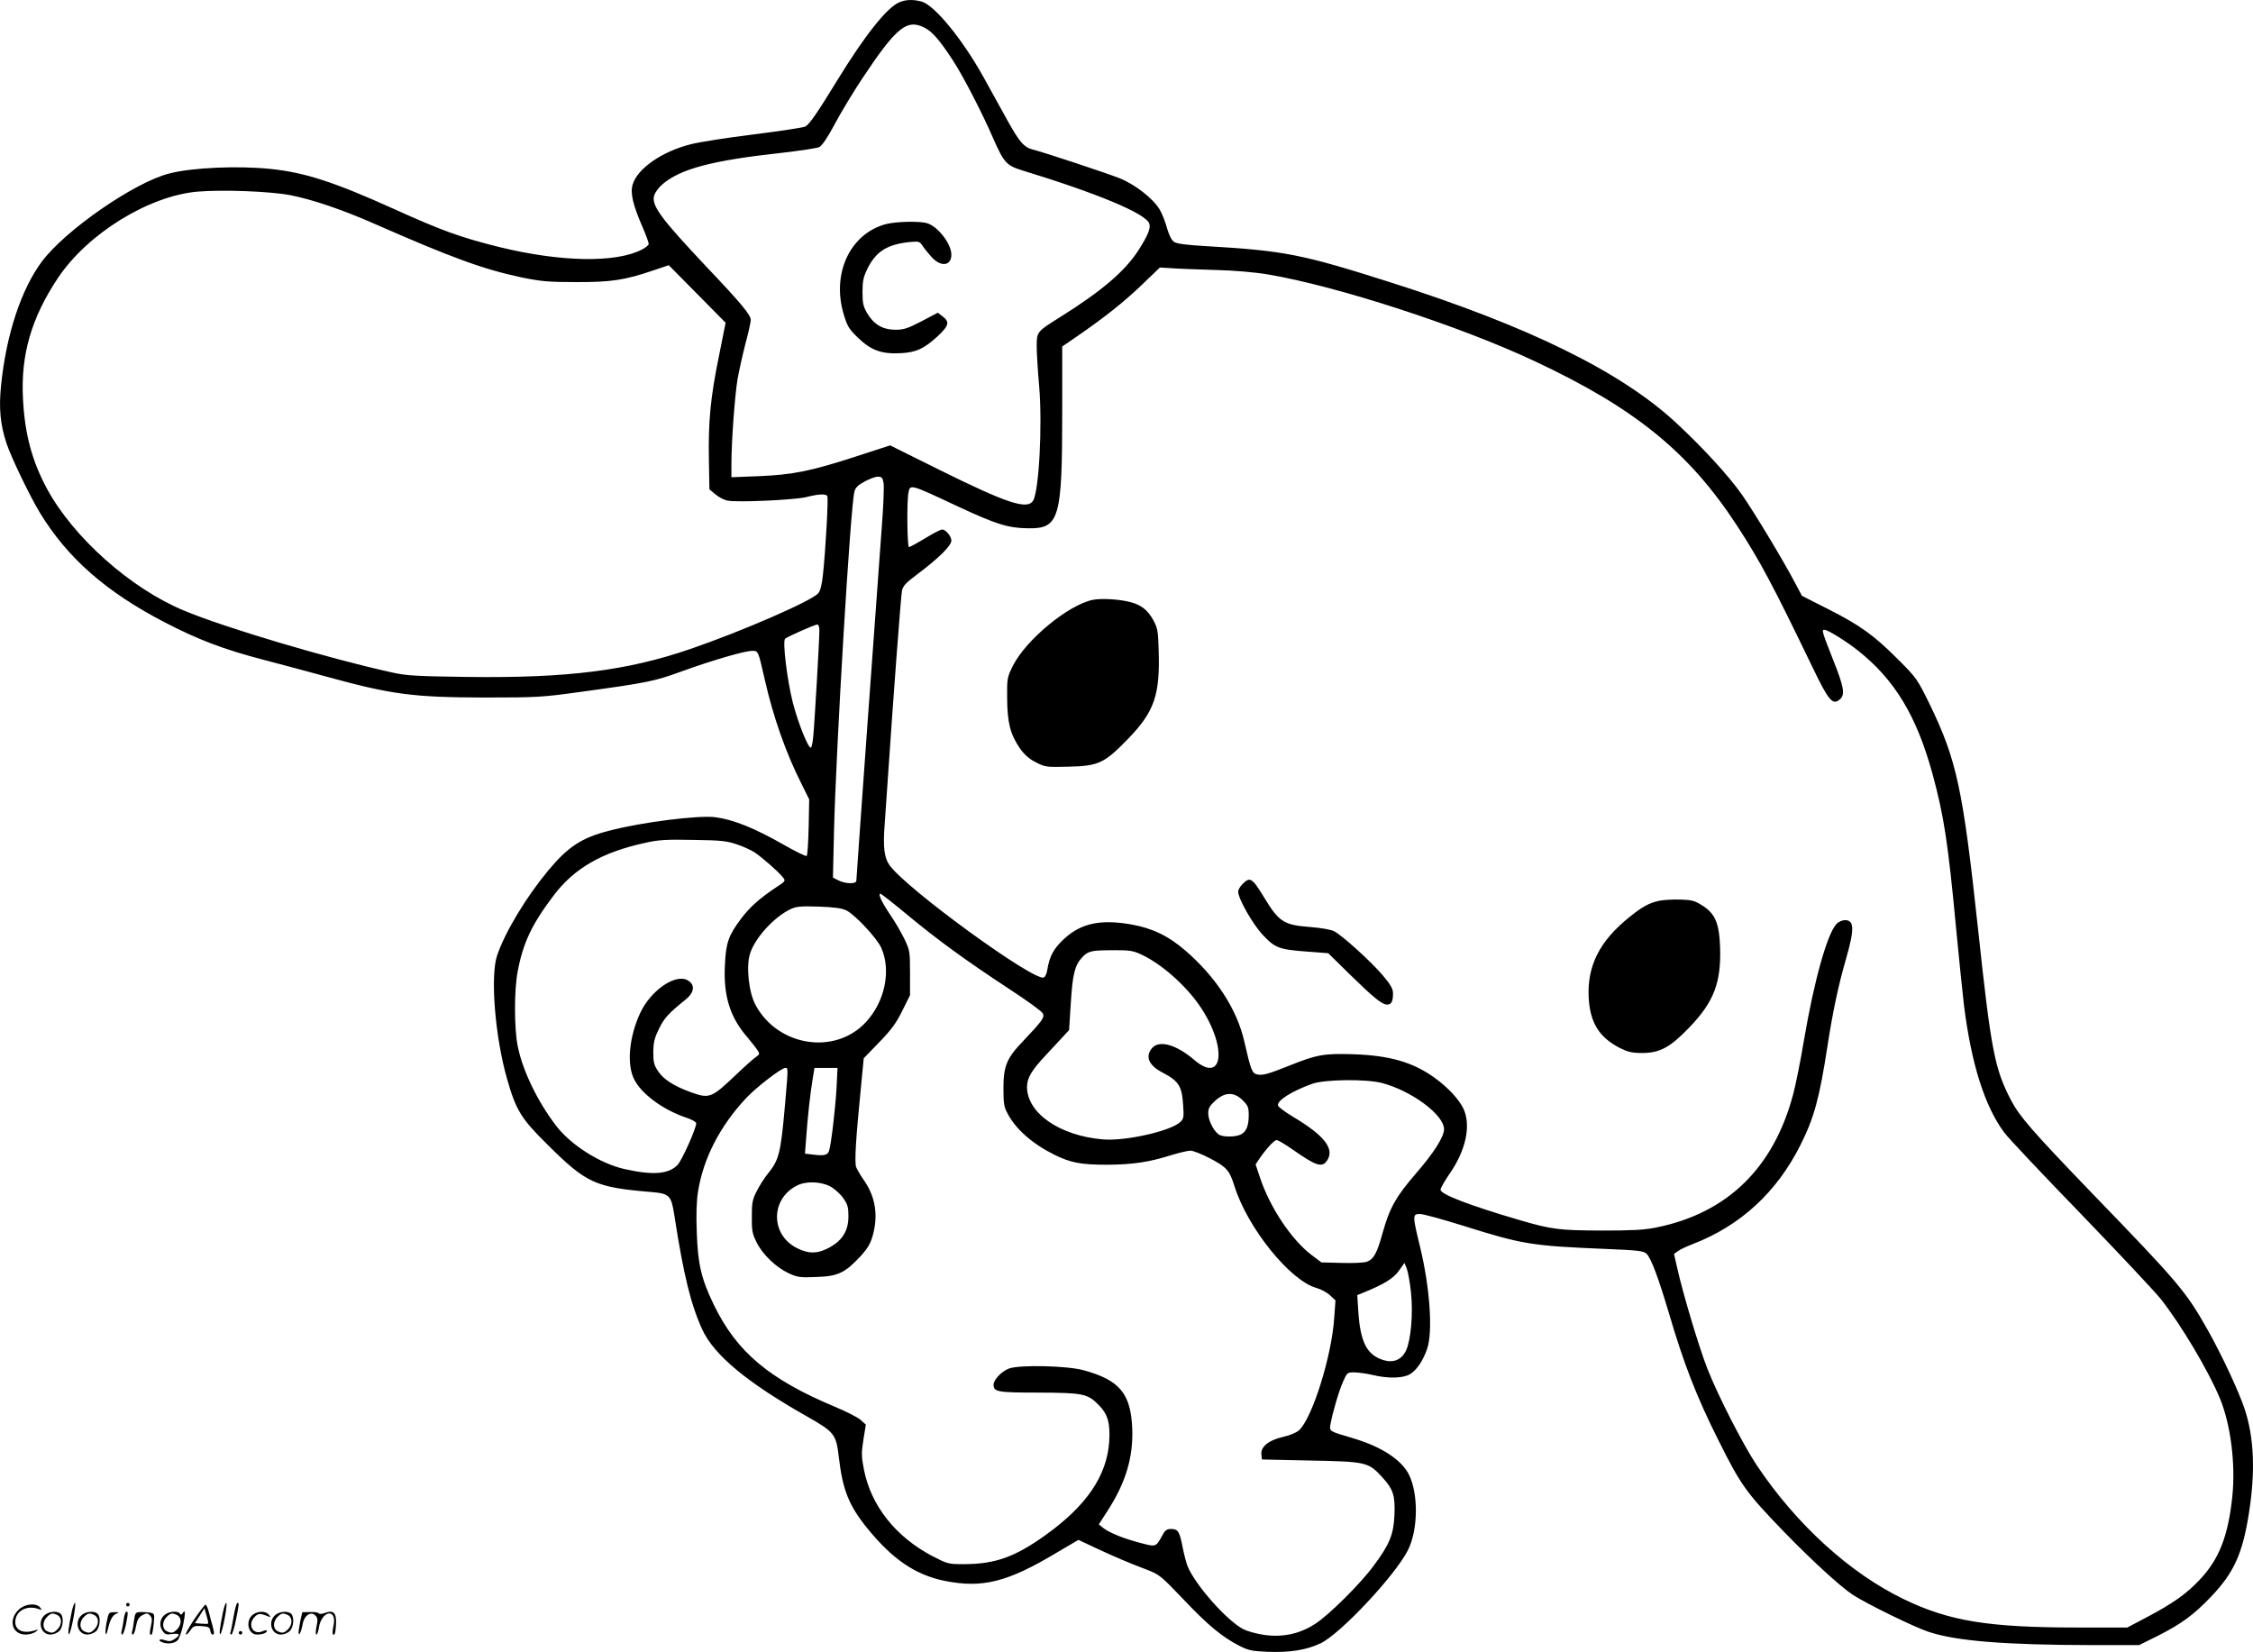 <?xml version="1.0" encoding="UTF-8"?>
<svg xmlns="http://www.w3.org/2000/svg" version="1.0" viewBox="0 0 1280.432 938.807" preserveAspectRatio="xMidYMid meet">
  <g transform="translate(-0.321,938.902) scale(0.1,-0.1)" fill="#000000" stroke="none">
    <path d="M5112 9375 c-70 -31 -196 -190 -352 -445 -112 -183 -157 -248 -180 -260 -11 -6 -144 -26 -295 -45 -152 -19 -313 -44 -357 -56 -163 -41 -302 -138 -329 -228 -15 -49 1 -116 57 -245 19 -44 34 -85 34 -93 0 -7 -18 -22 -40 -33 -149 -76 -462 -70 -809 15 -221 55 -326 93 -598 216 -341 154 -507 208 -703 228 -185 19 -445 8 -575 -26 -196 -49 -589 -321 -722 -498 -119 -158 -205 -418 -234 -709 -13 -128 -4 -222 32 -329 27 -80 134 -302 189 -392 158 -259 378 -451 710 -623 187 -97 333 -153 555 -211 105 -27 271 -72 370 -99 364 -100 487 -116 890 -117 307 0 330 2 555 33 373 51 414 60 560 113 176 64 364 119 406 119 37 0 35 6 74 -165 48 -212 120 -415 205 -584 l47 -95 -3 -157 c-2 -87 -7 -160 -11 -164 -4 -4 -62 24 -130 63 -167 95 -285 143 -390 157 -94 12 -418 -28 -603 -77 -156 -40 -233 -90 -347 -227 -125 -151 -243 -346 -289 -480 -41 -117 -12 -469 57 -707 50 -175 80 -223 227 -368 223 -222 272 -244 589 -271 107 -9 116 -18 134 -135 53 -342 94 -506 159 -648 67 -144 253 -299 590 -490 162 -92 170 -102 186 -238 21 -181 57 -271 158 -396 144 -179 276 -269 443 -303 216 -43 358 -7 641 163 l119 70 96 -45 c107 -50 191 -86 297 -126 67 -26 78 -35 203 -166 140 -148 220 -214 317 -264 53 -27 72 -31 161 -35 130 -5 222 10 304 49 114 56 423 386 495 529 58 116 60 320 5 430 -43 84 -155 157 -315 205 -142 42 -137 39 -130 82 12 66 47 186 71 240 23 52 24 53 66 53 24 -1 70 -7 103 -15 87 -21 173 -19 212 5 38 23 74 77 97 144 33 97 16 344 -39 574 -45 184 -45 192 -2 192 19 0 128 -30 243 -66 345 -108 388 -115 822 -133 172 -7 205 -11 222 -26 26 -24 67 -133 130 -345 83 -282 155 -468 278 -713 129 -259 158 -299 371 -520 162 -167 327 -318 397 -363 81 -52 345 -181 426 -208 158 -53 430 -75 936 -76 l262 0 103 51 c137 69 207 120 308 226 128 135 177 242 213 471 38 237 30 433 -25 597 -34 101 -132 310 -210 448 -124 219 -162 264 -661 780 -337 350 -407 431 -456 524 -93 179 -113 282 -187 971 -86 798 -121 962 -276 1281 -69 140 -73 147 -177 251 -141 141 -217 195 -398 287 l-150 76 -40 75 c-62 119 -230 398 -299 497 -76 109 -224 270 -377 412 -313 290 -838 548 -1618 796 -509 162 -606 181 -1049 207 -111 6 -171 14 -185 24 -14 9 -28 37 -40 77 -9 35 -28 83 -42 107 -38 64 -144 146 -233 180 -86 33 -424 145 -488 161 -52 14 -76 42 -149 174 -31 56 -90 163 -131 237 -120 216 -278 409 -352 430 -49 13 -90 12 -129 -5z m147 -144 c43 -22 86 -72 159 -184 58 -88 170 -305 231 -447 59 -134 75 -152 163 -179 432 -132 706 -247 723 -303 9 -25 -8 -67 -61 -150 -76 -119 -209 -233 -449 -383 -128 -80 -130 -82 -130 -163 0 -37 6 -139 14 -227 19 -222 -1 -601 -35 -652 -33 -52 -148 -14 -522 171 l-290 144 -197 -64 c-252 -82 -356 -103 -550 -111 l-155 -6 0 74 c0 125 19 389 35 484 9 50 29 140 45 202 17 62 30 122 30 134 0 28 -55 95 -251 301 -263 279 -317 352 -297 409 5 15 25 42 44 59 102 89 283 137 676 180 106 12 204 27 217 33 16 8 47 53 89 132 35 66 106 183 157 260 194 291 252 338 354 286z m-3606 -951 c123 -24 292 -81 472 -160 444 -195 621 -260 840 -307 113 -23 153 -27 310 -27 199 -1 279 11 440 66 l89 30 162 -164 161 -163 -38 -190 c-48 -234 -61 -372 -57 -589 l3 -168 35 -29 c19 -16 50 -32 69 -35 57 -11 381 4 446 20 71 18 111 20 120 6 7 -11 -10 -312 -25 -449 -6 -56 -15 -91 -27 -104 -39 -44 -432 -215 -726 -316 -358 -123 -697 -166 -1262 -159 -299 4 -352 7 -436 26 -359 79 -952 255 -1182 352 -303 126 -628 416 -777 692 -85 158 -126 311 -136 509 -14 251 48 463 199 689 168 251 514 465 792 490 144 12 411 2 528 -20z m5254 -425 c114 -3 229 -13 305 -26 390 -66 1084 -291 1510 -491 571 -267 879 -517 1151 -933 134 -205 205 -339 436 -818 89 -184 111 -208 152 -171 29 26 22 69 -40 224 -63 160 -66 170 -49 170 19 0 124 -65 193 -120 207 -165 330 -369 420 -695 66 -242 89 -391 135 -880 17 -176 37 -374 45 -440 42 -334 118 -572 228 -721 24 -33 221 -241 437 -464 215 -223 420 -441 455 -485 116 -148 270 -407 335 -564 61 -149 89 -371 70 -556 -23 -223 -75 -357 -185 -473 -76 -81 -152 -135 -306 -216 l-106 -56 -279 0 c-510 0 -731 36 -989 160 -308 148 -613 426 -837 761 -78 117 -219 392 -281 549 -46 116 -140 429 -172 574 l-18 79 22 16 c12 9 50 27 84 40 271 104 479 295 614 566 77 154 107 265 153 565 29 188 62 344 104 488 49 170 48 222 -5 222 -16 0 -37 -9 -49 -22 -53 -57 -128 -327 -185 -663 -19 -115 -47 -253 -61 -305 -111 -419 -375 -676 -780 -757 -70 -14 -136 -17 -309 -17 -239 1 -283 6 -464 59 -287 84 -451 147 -451 173 0 9 23 49 51 90 93 133 123 274 80 369 -25 54 -90 124 -167 179 -122 87 -253 125 -460 132 -165 5 -207 -2 -359 -63 -130 -52 -157 -59 -190 -51 -26 7 -34 27 -70 186 -41 182 -161 367 -335 517 -97 84 -189 128 -310 149 -174 30 -284 6 -380 -83 -59 -55 -82 -97 -95 -176 -3 -21 -12 -40 -20 -43 -57 -22 -782 505 -877 639 -30 42 -37 104 -27 232 4 61 13 184 19 275 29 434 73 1019 79 1050 5 29 21 46 93 100 116 87 188 158 188 187 0 25 -32 63 -53 63 -8 0 -51 -22 -96 -50 -45 -27 -87 -50 -92 -50 -10 0 -13 259 -3 309 10 50 8 50 281 -78 215 -100 283 -122 393 -124 185 -4 200 47 200 674 l0 359 76 52 c166 114 276 202 375 297 l104 100 65 -4 c36 -3 147 -7 247 -10z m-1882 -1212 c3 -21 -1 -130 -10 -243 -23 -305 -145 -2000 -145 -2016 0 -20 -63 -18 -102 2 l-31 16 6 262 c12 482 93 1841 116 1931 5 22 20 37 57 57 27 15 61 28 76 28 23 0 27 -5 33 -37z m-365 -837 c0 -54 -29 -556 -36 -613 -3 -29 -9 -53 -13 -53 -16 0 -73 144 -102 256 -33 131 -59 348 -44 363 13 12 167 80 183 81 7 0 12 -13 12 -34z m-470 -1215 c36 -12 82 -33 102 -46 43 -29 136 -110 160 -141 17 -21 17 -22 -40 -59 -90 -60 -148 -111 -198 -178 -71 -95 -85 -135 -91 -262 -9 -176 29 -297 128 -411 22 -26 47 -58 56 -71 15 -23 15 -25 -8 -41 -13 -9 -62 -52 -109 -97 -145 -138 -154 -141 -263 -102 -94 34 -154 73 -184 119 -23 34 -27 51 -27 109 1 56 7 80 33 133 30 60 53 86 150 164 50 40 56 82 16 108 -68 45 -213 -53 -274 -185 -63 -137 -77 -292 -33 -377 43 -84 168 -175 300 -218 28 -10 52 -23 52 -30 0 -30 -81 -211 -106 -237 -51 -53 -141 -60 -304 -23 -136 31 -302 136 -385 244 -105 136 -191 313 -219 452 -21 100 -21 319 -1 425 31 164 80 268 203 431 118 157 276 248 525 302 77 17 121 19 272 16 154 -2 189 -6 245 -25z m965 -397 c176 -146 337 -263 576 -420 103 -67 192 -131 198 -143 13 -23 -1 -42 -111 -158 -93 -97 -112 -141 -112 -268 0 -85 3 -107 23 -143 46 -89 141 -173 266 -235 93 -46 151 -57 303 -57 142 1 237 15 360 54 46 14 96 26 111 26 16 0 68 -21 115 -46 91 -48 107 -66 136 -159 75 -236 315 -533 464 -575 26 -7 61 -26 78 -42 l31 -29 -7 -97 c-14 -219 -124 -569 -199 -640 -15 -14 -52 -30 -93 -39 -82 -19 -127 -56 -122 -100 l3 -28 275 -6 c319 -6 330 -9 409 -95 63 -69 74 -104 69 -218 -5 -108 -28 -164 -118 -285 -75 -102 -253 -279 -332 -330 -87 -57 -185 -78 -290 -63 -42 6 -96 21 -118 32 -93 48 -271 248 -317 357 -8 20 -21 70 -29 111 -17 88 -26 102 -66 102 -22 0 -33 -7 -46 -31 -40 -73 -37 -72 -125 -49 -97 25 -180 59 -213 85 l-26 21 47 73 c106 163 149 307 143 471 -8 200 -72 276 -276 332 -94 26 -362 32 -424 10 -41 -15 -88 -63 -88 -92 0 -41 22 -45 254 -45 253 -1 280 -6 342 -69 53 -53 68 -104 61 -211 -14 -194 -129 -363 -362 -530 -175 -125 -285 -164 -462 -165 -91 0 -94 1 -183 47 -208 110 -347 286 -387 491 -14 72 -15 93 -3 169 l14 86 -30 27 c-17 15 -82 48 -145 74 -375 157 -559 312 -689 580 -71 147 -91 230 -97 414 -4 98 -1 179 7 228 30 190 125 374 274 533 57 61 200 171 222 171 17 0 17 5 -1 -204 -25 -285 -34 -319 -101 -401 -18 -22 -45 -65 -60 -95 -25 -48 -28 -67 -28 -145 -1 -79 3 -98 27 -146 34 -69 110 -142 183 -176 50 -23 65 -25 157 -21 122 4 162 23 249 116 42 46 58 73 71 119 32 114 16 219 -48 312 -20 28 -40 63 -46 77 -10 28 -3 149 27 454 l16 165 88 91 c68 70 97 109 131 179 l44 88 0 126 c0 121 -1 129 -31 192 -18 37 -54 100 -82 140 -50 75 -70 119 -55 119 4 0 71 -52 148 -116z m-343 22 c50 -24 175 -158 200 -214 57 -129 20 -307 -89 -423 -176 -188 -500 -136 -626 99 -38 70 -54 216 -32 289 27 90 135 209 230 255 34 16 57 18 160 15 88 -3 130 -9 157 -21z m1677 -251 c114 -53 250 -173 331 -290 159 -231 138 -453 -30 -309 -103 88 -201 115 -241 65 -38 -47 -17 -96 59 -136 94 -49 112 -77 119 -183 5 -73 4 -80 -17 -100 -55 -51 -312 -109 -438 -98 -245 20 -432 149 -432 298 0 51 26 95 109 183 31 33 73 78 93 100 l37 40 10 156 c10 163 23 213 64 257 33 36 52 41 172 41 97 1 116 -2 164 -24z m-1732 -767 c-7 -114 -30 -311 -42 -349 -8 -24 -27 -29 -86 -22 l-51 6 7 91 c8 115 22 242 36 329 l11 67 65 0 66 0 -6 -122z m3098 37 c168 -43 355 -181 355 -263 0 -43 -58 -135 -160 -252 -114 -132 -149 -195 -189 -337 -32 -116 -50 -149 -89 -164 -15 -6 -79 -9 -143 -7 l-116 3 -57 43 c-113 86 -234 267 -291 436 l-26 78 25 37 c40 57 81 101 95 101 8 0 48 -24 90 -53 132 -93 167 -105 195 -65 47 67 -13 144 -193 251 -43 26 -81 54 -84 62 -11 27 74 82 194 125 70 25 303 28 394 5z m-789 -99 c30 -30 34 -40 34 -85 0 -61 -14 -95 -47 -110 -32 -15 -105 -14 -125 2 -29 22 -58 81 -58 118 0 30 7 43 40 73 55 50 107 51 156 2z m-2345 -489 c24 -13 58 -43 74 -66 26 -37 30 -52 30 -105 0 -78 -32 -132 -100 -172 -69 -40 -122 -43 -190 -9 -152 74 -155 276 -6 355 52 28 136 26 192 -3z m3301 -601 c13 -120 0 -272 -28 -332 -25 -52 -70 -71 -126 -55 -95 28 -133 100 -145 273 l-6 97 29 12 c120 48 177 83 207 126 l32 45 13 -32 c7 -17 18 -78 24 -134z M5036 8115 c-203 -56 -308 -282 -237 -515 20 -66 30 -82 82 -132 74 -71 134 -92 243 -86 87 5 130 25 208 96 65 61 70 82 27 114 l-26 20 -93 -49 c-79 -41 -101 -48 -149 -48 -72 1 -121 30 -159 93 -23 40 -27 58 -27 122 0 62 5 85 28 132 49 99 113 139 244 152 47 4 53 3 68 -20 9 -14 32 -43 52 -65 53 -59 113 -52 113 13 0 59 -71 154 -133 177 -39 15 -181 12 -241 -4z M6213 5980 c-139 -29 -378 -226 -453 -374 -33 -67 -34 -71 -33 -186 1 -138 18 -204 72 -283 26 -37 52 -60 91 -80 53 -27 59 -28 185 -25 172 4 204 19 339 158 150 155 183 249 174 508 -3 107 -6 122 -32 170 -32 56 -68 84 -131 100 -61 16 -165 22 -212 12z M7065 4365 c-14 -13 -25 -33 -25 -43 0 -40 82 -184 140 -246 70 -75 93 -83 255 -95 l117 -9 121 -119 c138 -135 185 -173 214 -173 24 0 33 18 33 64 0 25 -13 49 -58 102 -63 75 -230 227 -277 251 -17 9 -74 19 -136 24 -149 11 -177 29 -259 164 -70 115 -82 124 -125 80z M9433 4270 c-57 -12 -97 -34 -171 -94 -168 -135 -239 -276 -230 -456 8 -143 59 -226 178 -287 45 -22 68 -28 125 -28 101 0 159 31 267 143 141 146 183 255 177 456 -5 140 -28 194 -104 241 -41 26 -59 30 -124 32 -42 1 -95 -2 -118 -7z M411 230 c-18 -85 -24 -135 -15 -127 12 11 43 177 33 177 -4 0 -12 -22 -18 -50z M720 270 c0 -5 5 -10 10 -10 6 0 10 5 10 10 0 6 -4 10 -10 10 -5 0 -10 -4 -10 -10z M1271 230 c-18 -85 -24 -135 -15 -127 12 11 43 177 33 177 -4 0 -12 -22 -18 -50z M1331 203 c-7 -42 -15 -82 -18 -90 -3 -7 -1 -13 5 -13 5 0 17 37 26 83 19 95 19 97 8 97 -4 0 -14 -34 -21 -77z M111 243 c-63 -59 -40 -143 38 -143 20 0 46 7 57 16 18 14 18 15 -6 7 -64 -19 -110 0 -110 48 0 61 63 98 130 75 22 -8 23 -7 11 8 -22 27 -85 21 -120 -11z M1106 185 c-31 -47 -52 -85 -46 -85 5 0 17 11 26 25 15 23 23 26 63 23 39 -3 46 -6 49 -25 2 -13 8 -23 13 -23 11 0 11 6 0 50 -6 19 -15 54 -21 78 -6 23 -14 42 -19 42 -4 0 -33 -38 -65 -85z m80 -22 c-2 -3 -20 -3 -40 -1 l-35 3 27 42 27 43 12 -42 c7 -23 11 -43 9 -45z M263 215 c-50 -35 -31 -115 27 -115 17 0 39 9 50 20 22 22 27 79 8 98 -16 16 -59 15 -85 -3z m68 -5 c25 -14 25 -54 -1 -80 -23 -23 -33 -24 -61 -10 -25 14 -25 54 1 80 23 23 33 24 61 10z M473 215 c-50 -35 -31 -115 27 -115 17 0 39 9 50 20 22 22 27 79 8 98 -16 16 -59 15 -85 -3z m68 -5 c25 -14 25 -54 -1 -80 -23 -23 -33 -24 -61 -10 -25 14 -25 54 1 80 23 23 33 24 61 10z M610 173 c-12 -56 -8 -100 5 -48 13 57 26 83 48 93 20 9 19 10 -10 9 -31 0 -33 -2 -43 -54z M706 183 c-4 -27 -9 -56 -12 -65 -3 -10 -1 -18 4 -18 5 0 14 26 21 57 13 68 13 73 2 73 -5 0 -12 -21 -15 -47z M765 181 c-3 -25 -8 -54 -11 -63 -3 -10 -1 -18 4 -18 6 0 14 21 18 47 7 36 15 51 36 63 25 13 29 13 43 -1 13 -13 14 -24 6 -60 -9 -41 -8 -59 5 -47 3 3 8 31 11 61 5 53 4 56 -18 61 -13 3 -38 4 -56 4 -29 -1 -32 -4 -38 -47z M943 215 c-30 -21 -38 -62 -17 -92 14 -22 21 -25 55 -20 45 6 50 -5 14 -29 -20 -13 -31 -14 -55 -6 -30 11 -44 -1 -14 -12 30 -12 71 -6 87 12 9 10 23 49 31 87 14 68 13 93 -3 66 -6 -9 -11 -10 -15 -2 -10 16 -58 14 -83 -4z m68 -5 c25 -14 25 -54 -1 -80 -23 -23 -33 -24 -61 -10 -25 14 -25 54 1 80 23 23 33 24 61 10z M1443 215 c-47 -33 -32 -115 21 -115 31 0 56 10 56 21 0 5 -11 4 -24 -2 -55 -25 -89 38 -45 82 20 20 31 21 74 3 18 -7 18 -6 6 9 -17 21 -59 22 -88 2z M1573 215 c-50 -35 -31 -115 27 -115 17 0 39 9 50 20 22 22 27 79 8 98 -16 16 -59 15 -85 -3z m68 -5 c25 -14 25 -54 -1 -80 -23 -23 -33 -24 -61 -10 -25 14 -25 54 1 80 23 23 33 24 61 10z M1710 178 c-5 -27 -10 -57 -10 -66 1 -27 16 5 24 51 9 47 47 71 72 45 13 -13 14 -24 6 -62 -5 -25 -6 -46 -1 -46 5 0 12 19 15 42 7 43 33 78 59 78 23 0 33 -29 23 -73 -5 -22 -6 -42 -3 -45 10 -11 15 6 18 58 3 64 -15 81 -63 63 -18 -7 -32 -7 -36 -2 -3 5 -25 8 -49 7 l-44 -1 -11 -49z M1360 110 c0 -5 5 -10 10 -10 6 0 10 5 10 10 0 6 -4 10 -10 10 -5 0 -10 -4 -10 -10z"></path>
  </g>
</svg>

